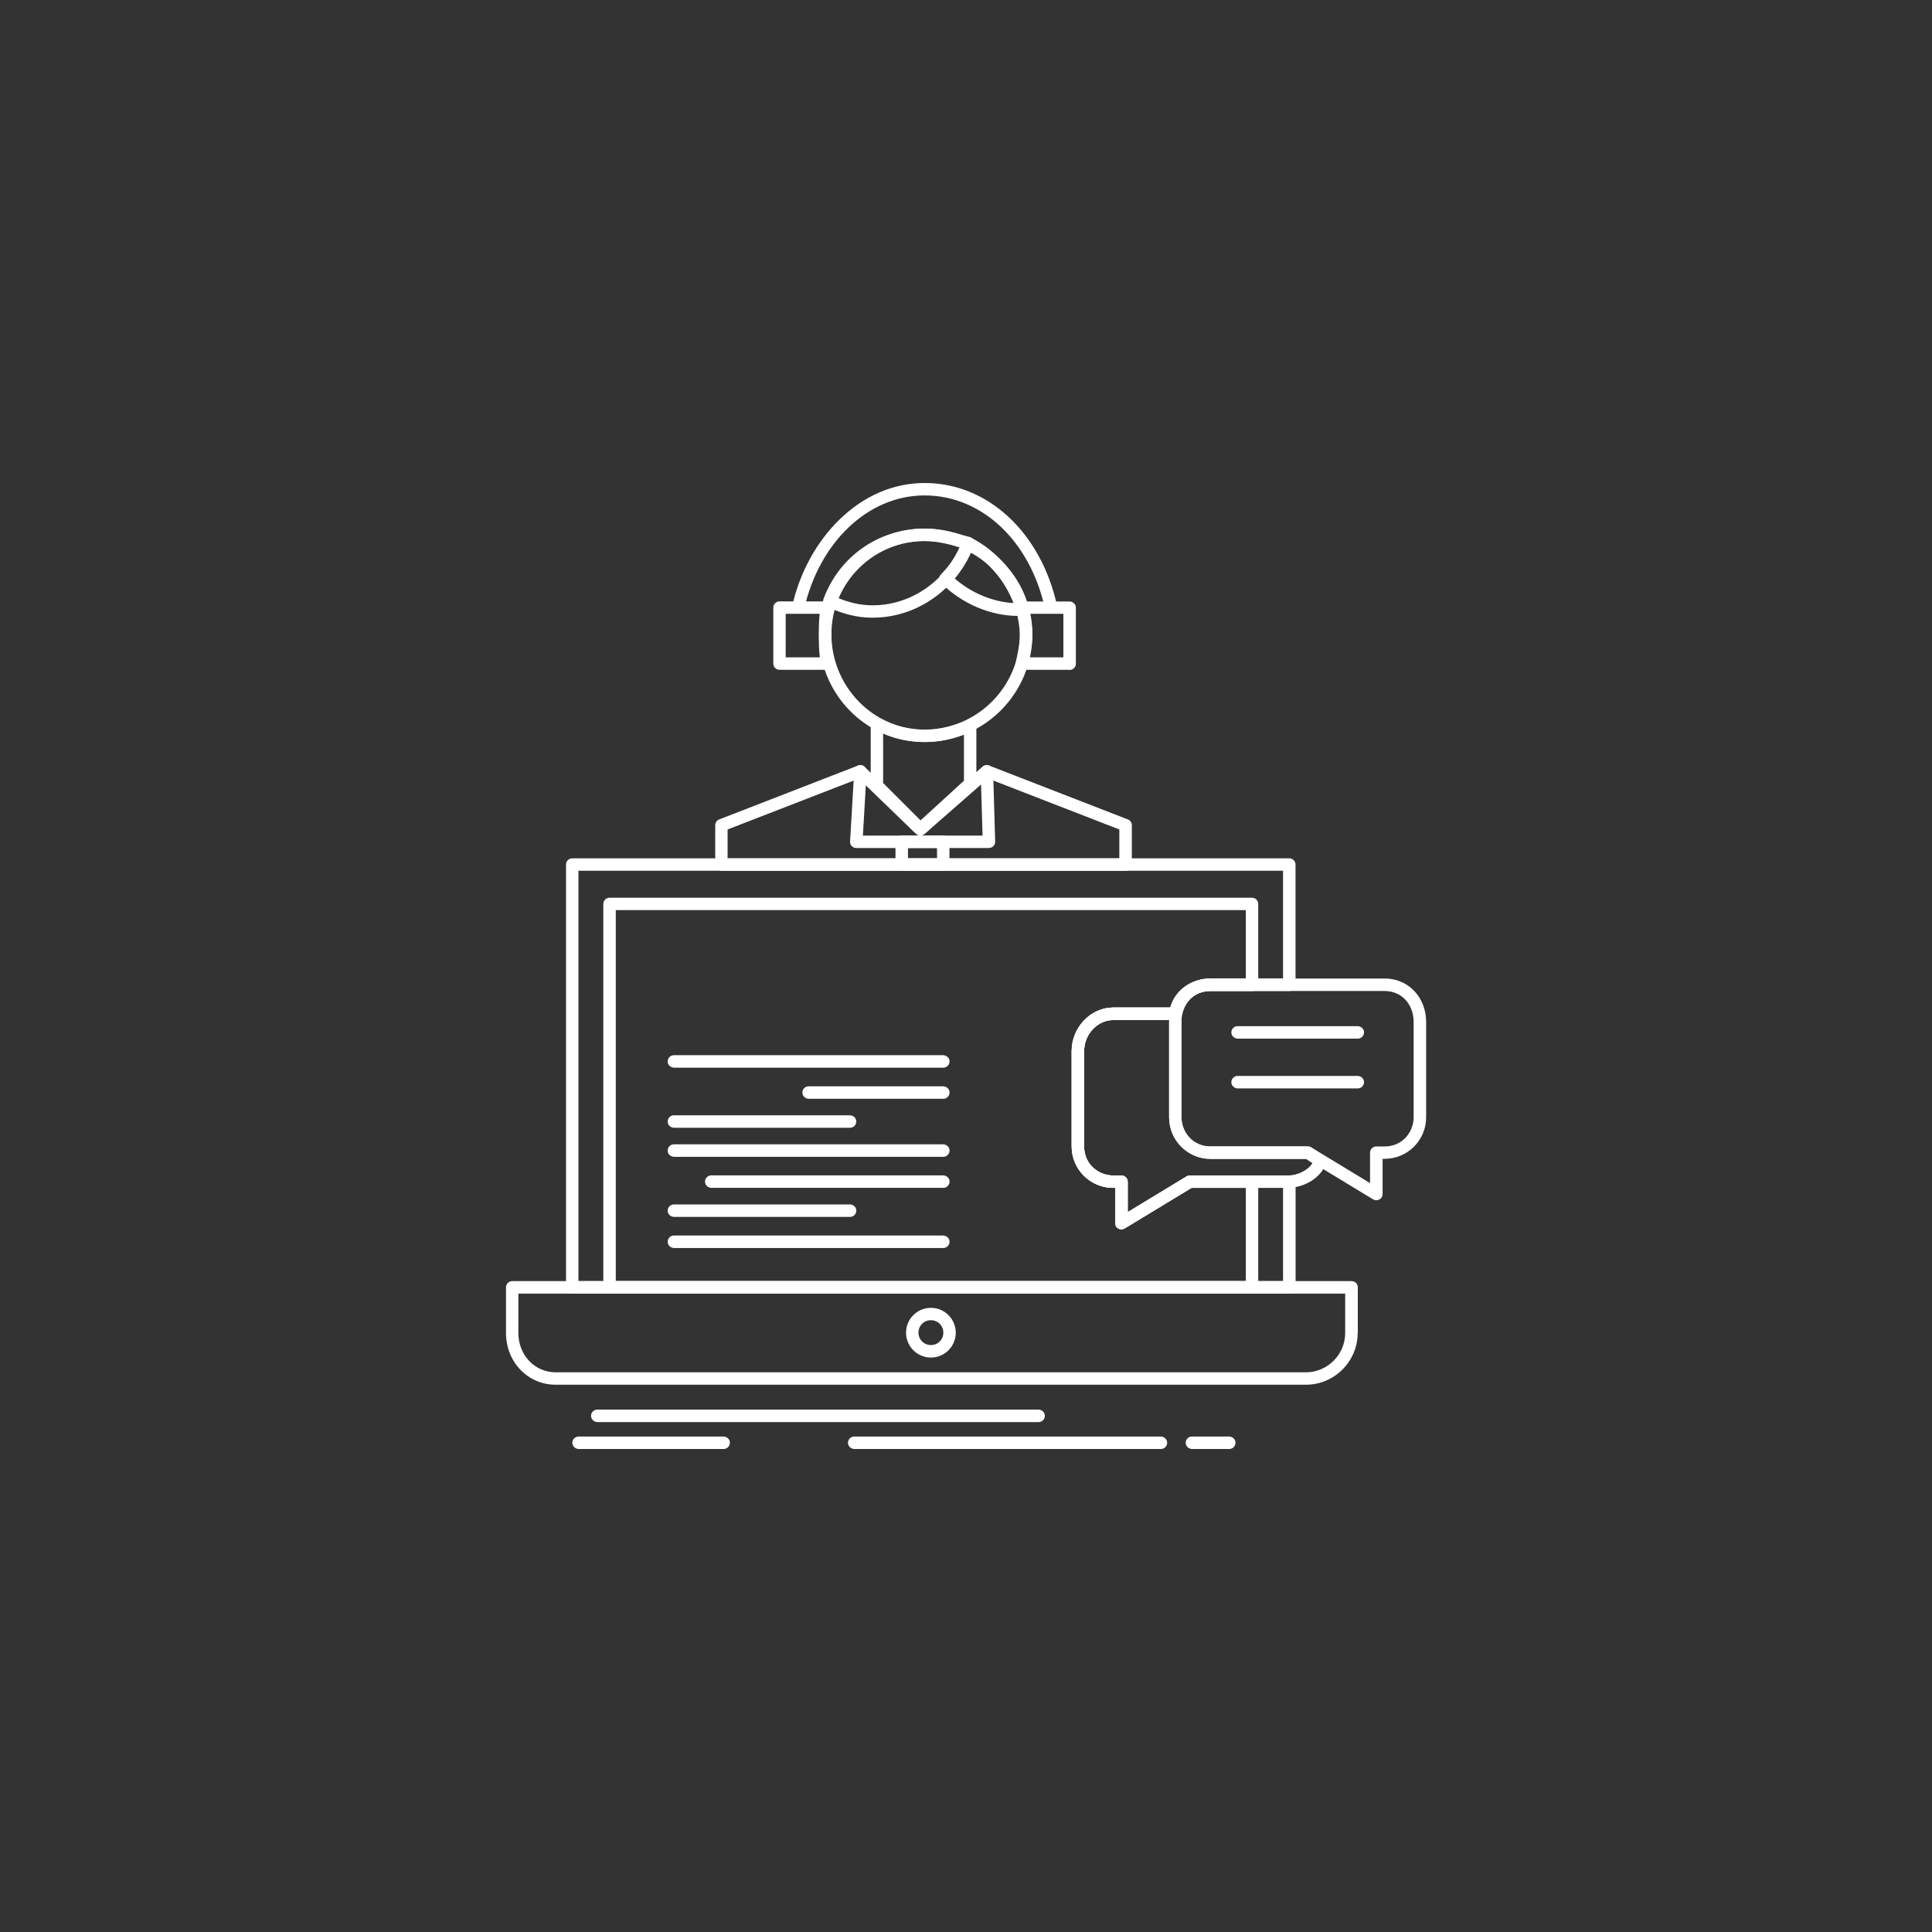 <svg viewBox="0 0 300 300" xmlns="http://www.w3.org/2000/svg" data-sanitized-data-name="Livello 1" data-name="Livello 1" id="Livello_1">
  <rect x="0" y="0" width="300" height="300" fill="#333333" stroke="none"/>
  <defs>
    <style>
      .cls-1 {
        fill: #fff;
        stroke-width: 0px;
      }
    </style>
  </defs>
  <path d="M210.82,206.98c0,4.42-3.62,8.04-8.04,8.04h-116.49c-4.33,0-7.72-3.53-7.72-8.04v-7.08c0-.53.43-.97.97-.97h130.33c.53,0,.97.43.97.97v7.08ZM80.49,200.87v6.11c0,3.43,2.54,6.11,5.79,6.11h116.49c3.36,0,6.11-2.75,6.11-6.11v-6.11H80.49Z" class="cls-1"></path>
  <path d="M200.2,200.87h-111.34c-.53,0-.97-.43-.97-.97v-65.65c0-.53.43-.97.97-.97h111.34c.53,0,.97.43.97.97v18.66c0,.53-.43.97-.97.97h-12.23c-2.34,0-4.24,1.53-4.51,3.64-.06.49-.47.87-.96.87h-9.65c-2.44,0-4.51,2.21-4.51,4.83v14.8c0,2.82,2.29,4.51,4.51,4.51h1.29c.53,0,.97.43.97.97v4.72l9.15-5.55c.15-.09.32-.14.5-.14h15.45c.53,0,.97.43.97.97v16.41c0,.53-.43.97-.97.97ZM89.82,198.93h109.41v-14.48h-14.21l-10.39,6.3c-.4.24-.94.17-1.26-.23-.14-.18-.2-.4-.2-.63v-5.44s-.32,0-.32,0c-3.55,0-6.44-2.88-6.44-6.44v-14.8c0-3.66,2.95-6.76,6.44-6.76h8.86c.73-2.66,3.23-4.51,6.26-4.51h11.26v-16.73h-109.41v63.72h0Z" class="cls-1"></path>
  <path d="M194.41,200.87h-99.76c-.53,0-.97-.43-.97-.97v-59.53c0-.53.43-.97.97-.97h99.76c.53,0,.97.43.97.97v12.55c0,.53-.43.97-.97.97h-6.44c-2.34,0-4.24,1.53-4.51,3.64-.06.49-.47.87-.96.87h-9.65c-2.44,0-4.51,2.21-4.51,4.83v14.8c0,2.82,2.29,4.51,4.51,4.51h1.29c.53,0,.97.43.97.97v4.72l9.15-5.55c.15-.09.32-.14.5-.14h9.65c.53,0,.97.43.97.97v16.41c0,.53-.43.97-.97.97ZM95.62,198.93h97.83v-14.48h-8.42l-10.39,6.3c-.4.24-.94.17-1.26-.23-.14-.18-.2-.4-.2-.63v-5.44s-.32,0-.32,0c-3.55,0-6.44-2.88-6.44-6.44v-14.8c0-3.66,2.95-6.76,6.44-6.76h8.86c.73-2.66,3.23-4.51,6.26-4.51h5.47v-10.62h-97.83v57.6h0Z" class="cls-1"></path>
  <path d="M146.48,165.79h-41.79c-.47,0-.91-.32-1-.79-.11-.61.36-1.15.95-1.15h41.79c.47,0,.91.32,1,.79.11.61-.36,1.15-.95,1.15Z" class="cls-1"></path>
  <path d="M146.48,170.62h-20.87c-.47,0-.91-.32-1-.79-.11-.61.36-1.15.95-1.15h20.87c.47,0,.91.32,1,.79.11.61-.36,1.15-.95,1.15Z" class="cls-1"></path>
  <path d="M132,175.12h-27.31c-.47,0-.91-.32-1-.79-.11-.61.36-1.15.95-1.15h27.31c.47,0,.91.32,1,.79.11.61-.36,1.15-.95,1.15Z" class="cls-1"></path>
  <path d="M146.48,179.63h-41.79c-.47,0-.91-.32-1-.79-.11-.61.36-1.15.95-1.15h41.79c.47,0,.91.32,1,.79.11.61-.36,1.15-.95,1.15Z" class="cls-1"></path>
  <path d="M146.48,184.45h-35.99c-.47,0-.91-.32-1-.79-.11-.61.36-1.15.95-1.15h35.99c.47,0,.91.32,1,.79.11.61-.36,1.15-.95,1.15Z" class="cls-1"></path>
  <path d="M132,188.96h-27.31c-.47,0-.91-.32-1-.79-.11-.61.36-1.15.95-1.15h27.31c.47,0,.91.32,1,.79.11.61-.36,1.15-.95,1.15Z" class="cls-1"></path>
  <path d="M146.48,193.79h-41.79c-.47,0-.91-.32-1-.79-.11-.61.36-1.15.95-1.15h41.79c.47,0,.91.32,1,.79.11.61-.36,1.15-.95,1.15Z" class="cls-1"></path>
  <path d="M143.58,115.22c-4.45,0-8.59-1.75-11.67-4.92-3.06-3.14-4.74-7.34-4.74-11.81,0-9.05,7.36-16.41,16.41-16.41,4.44,0,8.64,1.73,11.82,4.86,3.17,3.12,4.91,7.22,4.91,11.55,0,9.23-7.51,16.73-16.73,16.73ZM143.58,84.01c-7.98,0-14.48,6.5-14.48,14.48s6.36,14.8,14.48,14.8,14.8-6.64,14.8-14.8-6.78-14.48-14.8-14.48Z" class="cls-1"></path>
  <path d="M158.71,95.64s0,0,0,0h-.64c-4.28,0-8.74-1.91-11.94-5.11-.38-.38-.38-.99,0-1.37,1.41-1.41,2.35-2.86,3.33-5.17.1-.24.31-.43.56-.53.25-.09.53-.08.76.04,4.17,2.08,7.46,6.11,8.83,10.79.05.11.07.24.07.37,0,.53-.43.97-.97.97ZM148.17,89.76c2.59,2.29,5.93,3.7,9.2,3.88-1.26-3.3-3.67-6.22-6.57-7.96-.78,1.67-1.59,2.91-2.63,4.08Z" class="cls-1"></path>
  <path d="M135.54,95.92c-2.67,0-4.71-.65-7.14-1.69-.47-.2-.7-.74-.53-1.22,2.45-6.64,8.61-10.93,15.71-10.93,2.39,0,4.74.67,7.02,1.32.26.07.47.25.6.49s.14.52.05.77c-2.48,6.73-8.79,11.25-15.71,11.25ZM130.03,92.82c1.87.75,3.47,1.17,5.51,1.17,5.77,0,11.08-3.58,13.5-9.02-1.87-.52-3.67-.96-5.46-.96-5.97,0-11.19,3.43-13.55,8.81Z" class="cls-1"></path>
  <path d="M174.78,135.22h-62.75c-.53,0-.97-.43-.97-.97v-6.11c0-.4.24-.76.62-.9l21.56-8.37c.35-.14.75-.06,1.02.21l8.69,8.39,9.63-8.43c.27-.24.65-.3.99-.17l21.56,8.37c.37.14.62.5.62.9v6.11c0,.53-.43.97-.97.97ZM112.99,133.29h60.82v-4.49l-20.4-7.92-9.86,8.63c-.38.33-.95.32-1.31-.03l-8.89-8.58-20.37,7.9v4.49Z" class="cls-1"></path>
  <path d="M153.56,131.68h-20.6c-.27,0-.52-.11-.7-.3s-.28-.45-.26-.72l.64-10.94c.03-.53.49-.94,1.02-.91.53.03.94.49.91,1.02l-.58,9.92h18.58l-.29-9.9c-.01-.36.16-.72.47-.91.67-.39,1.44.11,1.46.8l.32,10.94c0,.26-.09.51-.27.7-.18.19-.43.29-.69.29Z" class="cls-1"></path>
  <path d="M146.46,135.22h-6.44c-.53,0-.97-.43-.97-.97v-3.54c0-.53.43-.97.97-.97h6.44c.53,0,.97.43.97.97v3.54c0,.53-.43.97-.97.97ZM140.99,133.29h4.51v-1.61h-4.51v1.61Z" class="cls-1"></path>
  <path d="M143.24,129.43h-.64c-.26,0-.5-.1-.68-.28l-6.44-6.44c-.18-.18-.28-.43-.28-.68v-9.64c0-.17.03-.33.12-.48.29-.5.89-.62,1.33-.37,2.06,1.18,4.46,1.8,6.92,1.8,2.16,0,4.23-.47,6.7-1.53.3-.13.64-.1.91.08.27.18.43.48.43.81v9.01c0,.27-.11.53-.31.71l-7.4,6.76c-.18.16-.41.25-.65.25ZM137.13,121.58l5.81,5.81,6.74-6.16v-7.16c-2.16.79-4.09,1.15-6.11,1.15-2.24,0-4.44-.46-6.44-1.33v7.69Z" class="cls-1"></path>
  <path d="M166.09,104.01h-7.4c-.29,0-.56-.13-.75-.35-.18-.22-.26-.52-.2-.8.05-.24.09-.47.14-.69.26-1.26.48-2.35.48-3.62,0-.97-.21-2.34-.61-3.95-.07-.29,0-.59.18-.83.18-.23.46-.37.76-.37h7.4c.53,0,.97.43.97.97v8.69c0,.53-.43.97-.97.97ZM159.87,102.07h5.25v-6.76h-5.22c.26,1.26.4,2.34.4,3.22,0,1.29-.2,2.4-.43,3.54Z" class="cls-1"></path>
  <path d="M128.45,104.01s0,0,0,0h-7.4c-.53,0-.97-.43-.97-.97v-8.69c0-.53.43-.97.97-.97h7.4c.3,0,.58.14.76.37.18.23.25.54.18.83-.29,1.17-.29,2.71-.29,3.95,0,1.53,0,2.74.28,4.21.03.09.05.19.05.3,0,.53-.43.97-.97.97ZM122,102.07h5.3c-.15-1.21-.15-2.31-.15-3.54,0-.98,0-2.12.13-3.22h-5.28v6.76Z" class="cls-1"></path>
  <path d="M123.95,95.27c-.07,0-.14,0-.21-.02-.52-.12-.85-.63-.73-1.15,1.17-5.18,3.76-9.93,7.31-13.39,3.82-3.73,8.41-5.71,13.26-5.71,9.81,0,18.07,7.68,20.57,19.1.11.52-.22,1.04-.74,1.15-.52.11-1.04-.22-1.15-.74-2.3-10.52-9.81-17.58-18.69-17.58s-16.39,7.4-18.69,17.59c-.1.45-.5.75-.94.75Z" class="cls-1"></path>
  <path d="M174.13,190.89c-.28,0-.57-.13-.77-.38-.14-.17-.2-.4-.2-.62v-5.44s-.32,0-.32,0c-3.55,0-6.44-2.88-6.44-6.44v-14.8c0-3.66,2.95-6.76,6.44-6.76h9.65c.53,0,.97.43.97.97v16.09c0,2.21,1.68,4.51,4.51,4.51h15.12c.19,0,.38.06.54.16l1.93,1.29c.36.24.52.69.38,1.09-.74,2.25-3.3,3.89-6.07,3.89h-14.85l-10.39,6.3c-.15.09-.33.14-.5.14ZM172.85,158.39c-2.44,0-4.51,2.21-4.51,4.83v14.8c0,2.82,2.29,4.51,4.51,4.51h1.29c.53,0,.97.43.97.97v4.72l9.15-5.55c.15-.09.32-.14.5-.14h15.12c1.63,0,3.18-.79,3.92-1.91l-.99-.66h-14.83c-3.55,0-6.44-2.88-6.44-6.44v-15.12h-8.69Z" class="cls-1"></path>
  <path d="M213.72,186.38c-.17,0-.35-.05-.5-.14l-10.39-6.3h-14.85c-3.55,0-6.44-2.88-6.44-6.44v-14.8c0-3.85,2.77-6.76,6.44-6.76h27.03c3.67,0,6.44,2.91,6.44,6.76v14.8c0,3.55-2.88,6.44-6.44,6.44h-.32v5.44c0,.24-.07.48-.23.66-.2.22-.47.33-.73.33ZM187.97,153.88c-2.61,0-4.51,2.03-4.51,4.83v14.8c0,2.21,1.68,4.51,4.51,4.51h15.12c.18,0,.35.05.5.14l9.15,5.55v-4.72c0-.53.43-.97.97-.97h1.29c2.82,0,4.51-2.29,4.51-4.51v-14.8c0-2.8-1.89-4.83-4.51-4.83h-27.03Z" class="cls-1"></path>
  <path d="M210.84,161.28h-18.62c-.47,0-.91-.32-1-.79-.11-.61.36-1.15.95-1.15h18.62c.47,0,.91.32,1,.79.11.61-.36,1.15-.95,1.15Z" class="cls-1"></path>
  <path d="M210.84,169.01h-18.62c-.47,0-.91-.32-1-.79-.11-.61.36-1.15.95-1.15h18.62c.47,0,.91.32,1,.79.11.61-.36,1.15-.95,1.15Z" class="cls-1"></path>
  <path d="M144.55,210.8c-2.13,0-3.86-1.73-3.86-3.86s1.73-3.86,3.86-3.86,3.86,1.73,3.86,3.86-1.73,3.86-3.86,3.86ZM144.55,205c-1.08,0-1.93.85-1.93,1.93s.85,1.93,1.93,1.93,1.93-.85,1.93-1.93-.85-1.93-1.93-1.93Z" class="cls-1"></path>
  <path d="M161.28,220.82h-68.49c-.47,0-.91-.32-1-.79-.11-.61.36-1.15.95-1.15h68.49c.47,0,.91.32,1,.79.11.61-.36,1.15-.95,1.15Z" class="cls-1"></path>
  <path d="M180.27,225h-47.58c-.47,0-.91-.32-1-.79-.11-.61.36-1.15.95-1.15h47.58c.47,0,.91.32,1,.79.11.61-.36,1.15-.95,1.15Z" class="cls-1"></path>
  <path d="M190.88,225h-5.75c-.47,0-.91-.32-1-.79-.11-.61.36-1.15.95-1.15h5.75c.47,0,.91.32,1,.79.11.61-.36,1.15-.95,1.15Z" class="cls-1"></path>
  <path d="M112.37,225h-22.48c-.47,0-.91-.32-1-.79-.11-.61.36-1.15.95-1.15h22.48c.47,0,.91.32,1,.79.11.61-.36,1.15-.95,1.15Z" class="cls-1"></path>
</svg>